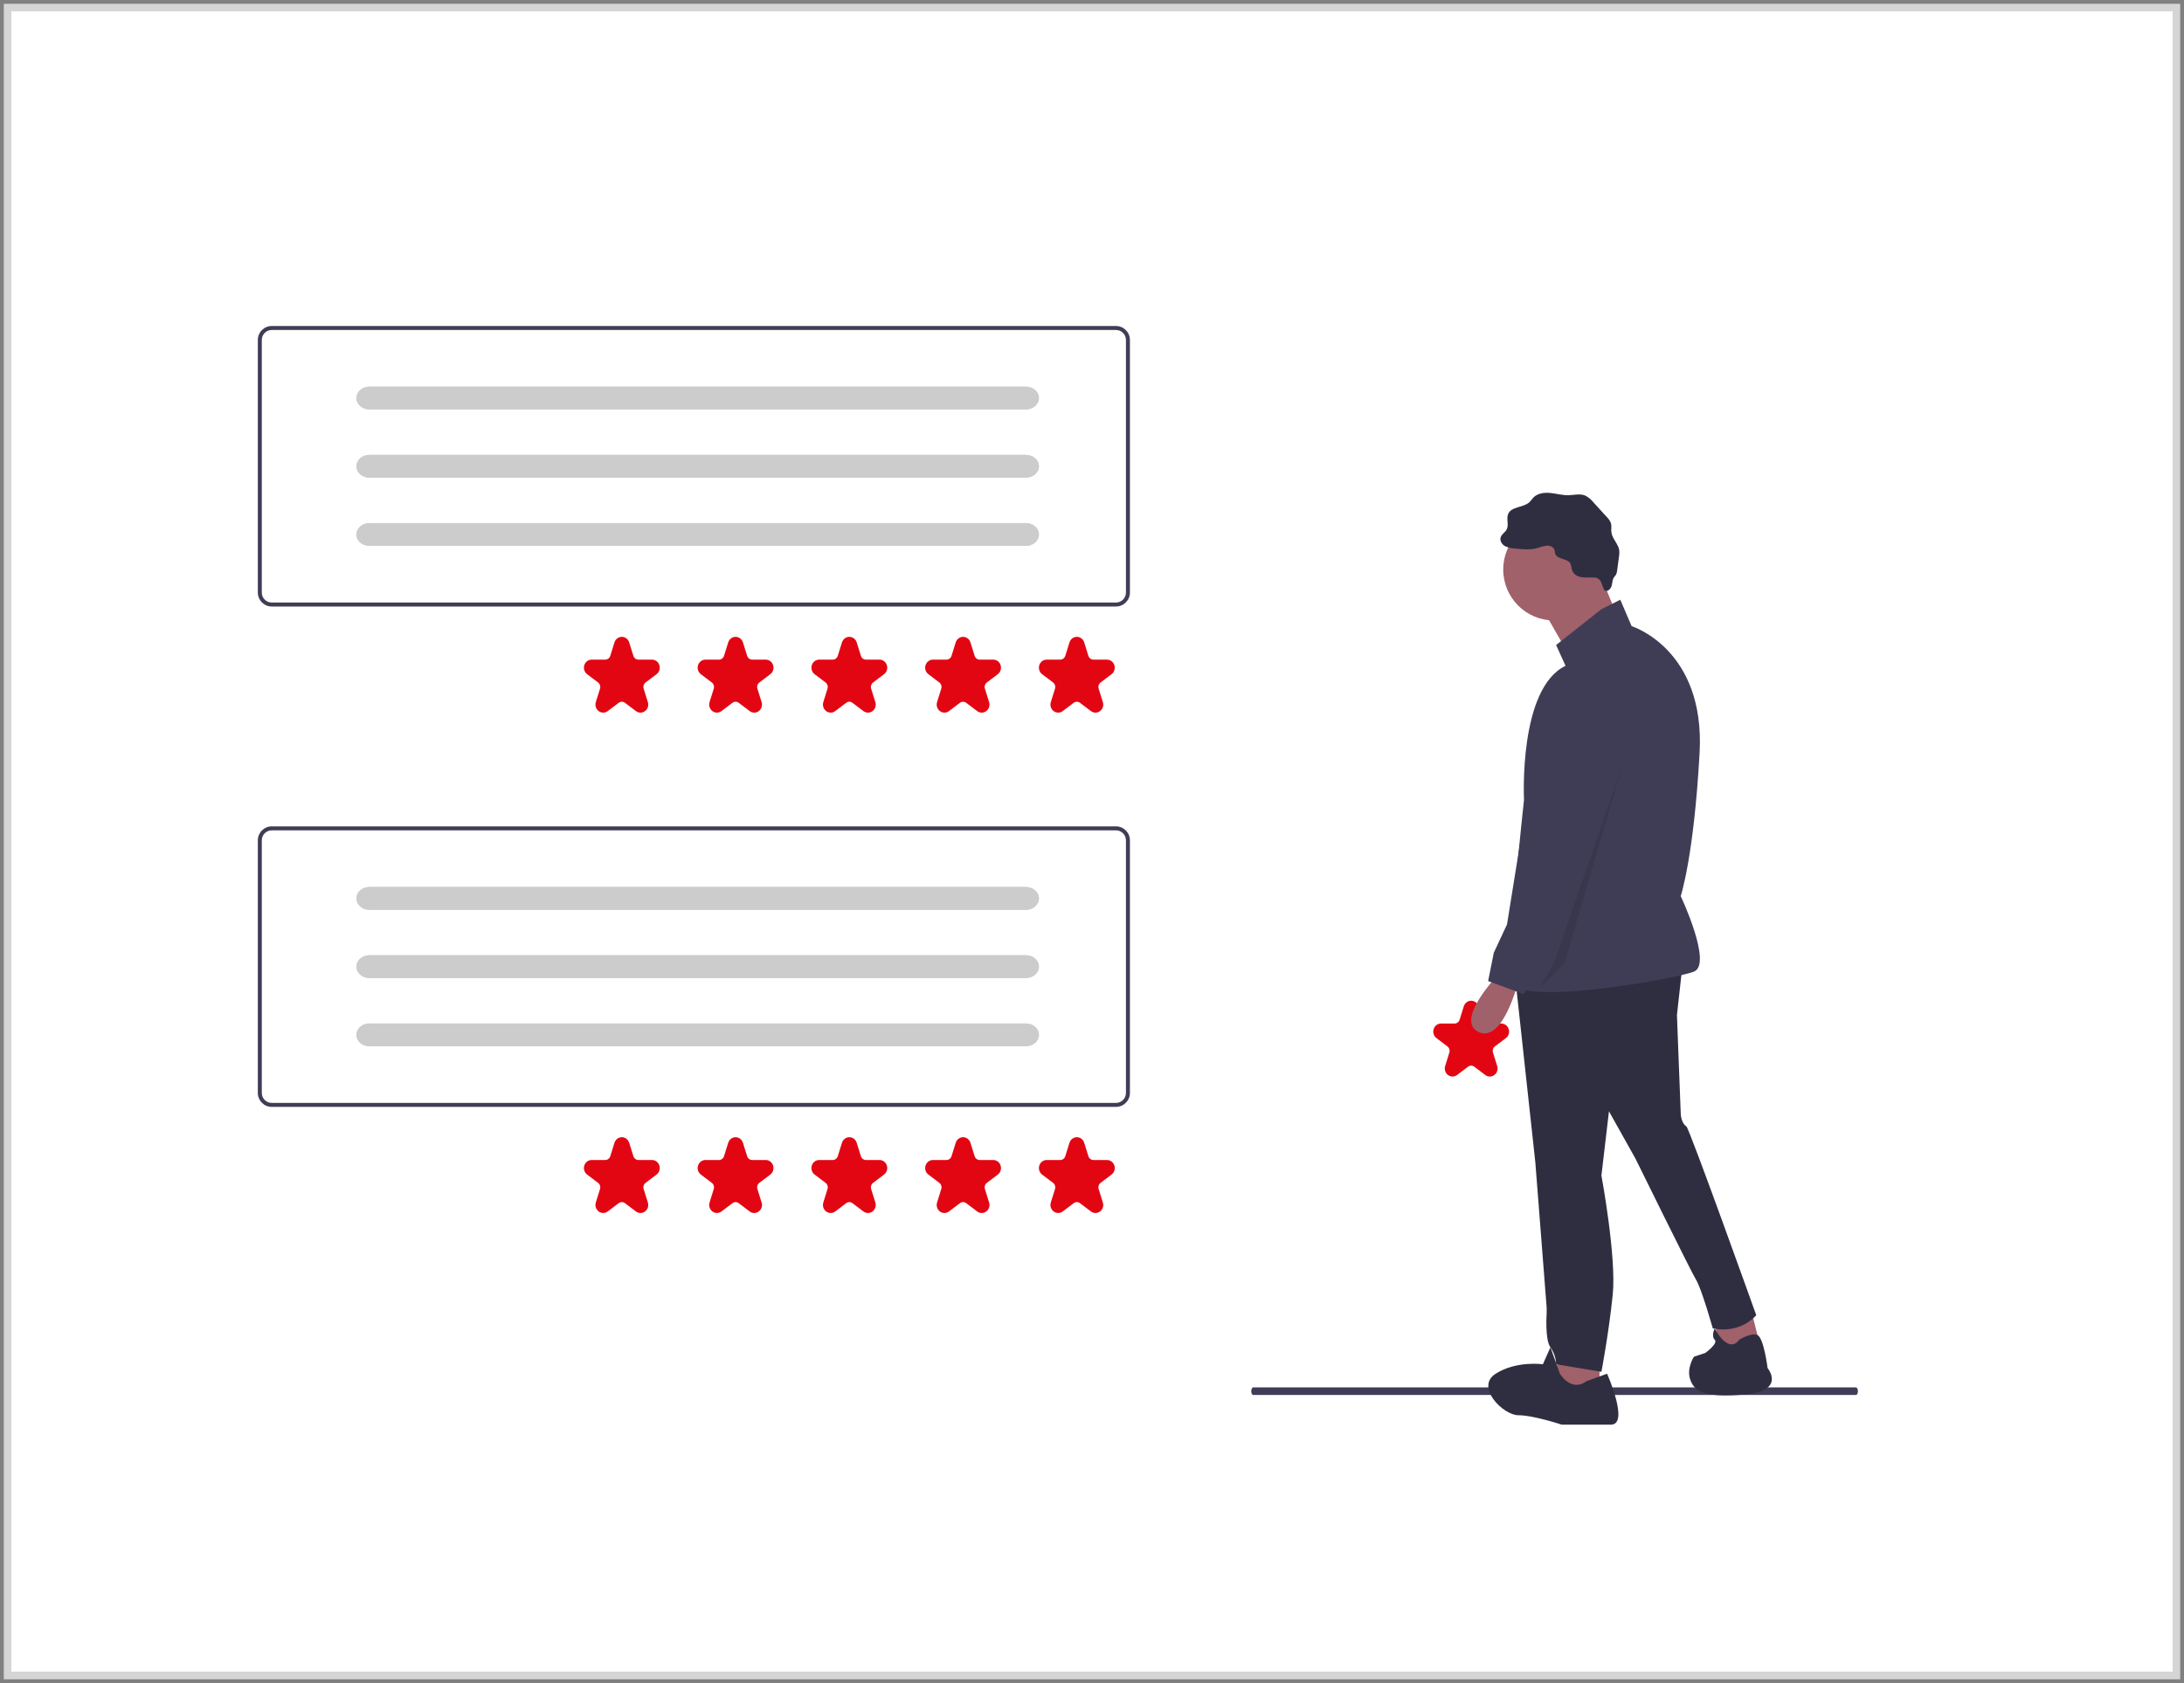 <?xml version="1.0" encoding="UTF-8"?>
<svg width="288px" height="222px" viewBox="0 0 288 222" version="1.1" xmlns="http://www.w3.org/2000/svg" xmlns:xlink="http://www.w3.org/1999/xlink">
    <rect x="0" y="0" width="288" height="222" fill="#808080" stroke="none"/>
    <title>Group 4</title>
    <defs>
        <rect id="path-1" x="0" y="0" width="286" height="220"></rect>
    </defs>
    <g id="Page-1" stroke="none" stroke-width="1" fill="none" fill-rule="evenodd">
        <g id="SupplySpot---About" transform="translate(-251, -1121)">
            <g id="Group-4" transform="translate(252, 1122)">
                <g id="vecteezy_man-in-uniform-changing-tire-of-automobile-conception-of_15260689_479">
                    <mask id="mask-2" fill="white">
                        <use xlink:href="#path-1" transform="translate(143, 110) scale(1, -1) translate(-143, -110) "></use>
                    </mask>
                    <use id="Mask" stroke="#D5D5D5" fill="#FFFFFF" transform="translate(143, 110) scale(1, -1) translate(-143, -110) " xlink:href="#path-1"></use>
                </g>
                <path d="M243.736,183 L164.264,183 C164.118,183 164,182.776 164,182.5 C164,182.224 164.118,182 164.264,182 L243.736,182 C243.882,182 244,182.224 244,182.5 C244,182.776 243.882,183 243.736,183 Z" id="Path" fill="#3F3D56" fill-rule="nonzero"></path>
                <path d="M146.166,145 L34.834,145 C33.821,144.999 33,144.177 33,143.163 L33,109.837 C33,108.823 33.821,108.001 34.834,108 L146.166,108 C147.179,108.001 148,108.823 148,109.837 L148,143.163 C148,144.177 147.179,144.999 146.166,145 Z M34.834,108.525 C34.111,108.526 33.524,109.113 33.524,109.837 L33.524,143.163 C33.524,143.887 34.111,144.474 34.834,144.475 L146.166,144.475 C146.889,144.474 147.476,143.887 147.476,143.163 L147.476,109.837 C147.476,109.113 146.889,108.526 146.166,108.525 L34.834,108.525 Z" id="Shape" fill="#3F3D56" fill-rule="nonzero"></path>
                <path d="M83.459,159 C83.243,158.999 83.033,158.927 82.859,158.793 L81.413,157.701 C81.167,157.514 80.833,157.514 80.587,157.701 L79.141,158.793 C78.783,159.064 78.299,159.064 77.941,158.793 C77.583,158.523 77.433,158.044 77.57,157.606 L78.122,155.838 C78.217,155.537 78.114,155.206 77.867,155.021 L76.421,153.928 C76.063,153.657 75.913,153.178 76.05,152.741 C76.187,152.303 76.579,152.007 77.021,152.007 L78.808,152.007 C79.113,152.008 79.383,151.803 79.477,151.502 L80.029,149.734 C80.166,149.296 80.558,149 81,149 C81.442,149 81.834,149.296 81.971,149.734 L82.523,151.502 C82.617,151.803 82.887,152.008 83.192,152.007 L84.979,152.007 C85.421,152.007 85.813,152.303 85.95,152.741 C86.087,153.178 85.937,153.657 85.579,153.928 L84.133,155.021 C83.886,155.206 83.783,155.537 83.878,155.838 L84.43,157.606 C84.572,158.044 84.421,158.526 84.059,158.793 C83.885,158.927 83.675,158.999 83.459,159 L83.459,159 Z" id="Path" fill="#E20613" fill-rule="nonzero"></path>
                <path d="M98.459,159 C98.243,158.999 98.033,158.927 97.859,158.793 L96.413,157.701 C96.167,157.514 95.833,157.514 95.587,157.701 L94.141,158.793 C93.783,159.064 93.299,159.064 92.941,158.793 C92.583,158.523 92.433,158.044 92.57,157.606 L93.122,155.838 C93.217,155.537 93.114,155.206 92.867,155.021 L91.421,153.928 C91.063,153.657 90.913,153.178 91.05,152.741 C91.187,152.303 91.579,152.007 92.021,152.007 L93.808,152.007 C94.113,152.008 94.383,151.803 94.477,151.502 L95.029,149.734 C95.166,149.296 95.558,149 96,149 C96.442,149 96.834,149.296 96.971,149.734 L97.523,151.502 C97.617,151.803 97.887,152.008 98.192,152.007 L99.979,152.007 C100.421,152.007 100.813,152.303 100.95,152.741 C101.087,153.178 100.937,153.657 100.579,153.928 L99.133,155.021 C98.886,155.206 98.783,155.537 98.878,155.838 L99.43,157.606 C99.572,158.044 99.421,158.526 99.059,158.793 C98.885,158.927 98.675,158.999 98.459,159 L98.459,159 Z" id="Path" fill="#E20613" fill-rule="nonzero"></path>
                <path d="M113.459,159 C113.243,158.999 113.033,158.927 112.859,158.793 L111.413,157.701 C111.167,157.514 110.833,157.514 110.587,157.701 L109.141,158.793 C108.783,159.064 108.299,159.064 107.941,158.793 C107.583,158.523 107.433,158.044 107.57,157.606 L108.122,155.838 C108.217,155.537 108.114,155.206 107.867,155.021 L106.421,153.928 C106.063,153.657 105.913,153.178 106.05,152.741 C106.187,152.303 106.579,152.007 107.021,152.007 L108.808,152.007 C109.113,152.008 109.383,151.803 109.477,151.502 L110.029,149.734 C110.166,149.296 110.558,149 111,149 C111.442,149 111.834,149.296 111.971,149.734 L112.523,151.502 C112.617,151.803 112.887,152.008 113.192,152.007 L114.979,152.007 C115.421,152.007 115.813,152.303 115.95,152.741 C116.087,153.178 115.937,153.657 115.579,153.928 L114.133,155.021 C113.886,155.206 113.783,155.537 113.878,155.838 L114.43,157.606 C114.572,158.044 114.421,158.526 114.059,158.793 C113.885,158.927 113.675,158.999 113.459,159 L113.459,159 Z" id="Path" fill="#E20613" fill-rule="nonzero"></path>
                <path d="M128.459,159 C128.243,158.999 128.033,158.927 127.859,158.793 L126.413,157.701 C126.167,157.514 125.833,157.514 125.587,157.701 L124.141,158.793 C123.783,159.064 123.299,159.064 122.941,158.793 C122.583,158.523 122.433,158.044 122.57,157.606 L123.122,155.838 C123.217,155.537 123.114,155.206 122.867,155.021 L121.421,153.928 C121.063,153.657 120.913,153.178 121.05,152.741 C121.187,152.303 121.579,152.007 122.021,152.007 L123.808,152.007 C124.113,152.008 124.383,151.803 124.477,151.502 L125.029,149.734 C125.166,149.296 125.558,149 126,149 C126.442,149 126.834,149.296 126.971,149.734 L127.523,151.502 C127.617,151.803 127.887,152.008 128.192,152.007 L129.979,152.007 C130.421,152.007 130.813,152.303 130.95,152.741 C131.087,153.178 130.937,153.657 130.579,153.928 L129.133,155.021 C128.886,155.206 128.783,155.537 128.878,155.838 L129.43,157.606 C129.572,158.044 129.421,158.526 129.059,158.793 C128.886,158.927 128.675,158.999 128.459,159 Z" id="Path" fill="#E20613" fill-rule="nonzero"></path>
                <path d="M47.711,116 C46.766,116 46,116.672 46,117.5 C46,118.328 46.766,119 47.711,119 L134.289,119 C135.234,119 136,118.328 136,117.5 C136,116.672 135.234,116 134.289,116 L47.711,116 Z" id="Path" fill="#CCCCCC" fill-rule="nonzero"></path>
                <path d="M47.711,125 C46.766,125 46,125.672 46,126.5 C46,127.328 46.766,128 47.711,128 L134.289,128 C135.234,128 136,127.328 136,126.5 C136,125.672 135.234,125 134.289,125 L47.711,125 Z" id="Path" fill="#CCCCCC" fill-rule="nonzero"></path>
                <path d="M47.711,134 C46.766,134 46,134.672 46,135.5 C46,136.328 46.766,137 47.711,137 L134.289,137 C135.234,137 136,136.328 136,135.5 C136,134.672 135.234,134 134.289,134 L47.711,134 Z" id="Path" fill="#CCCCCC" fill-rule="nonzero"></path>
                <path d="M47.711,116 C46.766,116 46,116.672 46,117.5 C46,118.328 46.766,119 47.711,119 L134.289,119 C135.234,119 136,118.328 136,117.5 C136,116.672 135.234,116 134.289,116 L47.711,116 Z" id="Path" fill="#CCCCCC" fill-rule="nonzero"></path>
                <path d="M47.711,125 C46.766,125 46,125.672 46,126.5 C46,127.328 46.766,128 47.711,128 L134.289,128 C135.234,128 136,127.328 136,126.5 C136,125.672 135.234,125 134.289,125 L47.711,125 Z" id="Path" fill="#CCCCCC" fill-rule="nonzero"></path>
                <path d="M47.711,134 C46.766,134 46,134.672 46,135.5 C46,136.328 46.766,137 47.711,137 L134.289,137 C135.234,137 136,136.328 136,135.5 C136,134.672 135.234,134 134.289,134 L47.711,134 Z" id="Path" fill="#CCCCCC" fill-rule="nonzero"></path>
                <path d="M146.166,79 L34.834,79 C33.821,78.999 33,78.177 33,77.163 L33,43.837 C33,42.823 33.821,42.001 34.834,42 L146.166,42 C147.179,42.001 148,42.823 148,43.837 L148,77.163 C148,78.177 147.179,78.999 146.166,79 Z M34.834,42.525 C34.111,42.526 33.524,43.113 33.524,43.837 L33.524,77.163 C33.524,77.887 34.111,78.474 34.834,78.475 L146.166,78.475 C146.889,78.474 147.476,77.887 147.476,77.163 L147.476,43.837 C147.476,43.113 146.889,42.526 146.166,42.525 L34.834,42.525 Z" id="Shape" fill="#3F3D56" fill-rule="nonzero"></path>
                <path d="M83.459,93 C83.243,92.999 83.033,92.927 82.859,92.793 L81.413,91.701 C81.167,91.514 80.833,91.514 80.587,91.701 L79.141,92.793 C78.783,93.064 78.299,93.064 77.941,92.793 C77.583,92.523 77.433,92.044 77.57,91.606 L78.122,89.838 C78.217,89.537 78.114,89.206 77.867,89.021 L76.421,87.928 C76.063,87.657 75.913,87.178 76.05,86.741 C76.187,86.303 76.579,86.007 77.021,86.007 L78.808,86.007 C79.113,86.008 79.383,85.803 79.477,85.502 L80.029,83.734 C80.166,83.296 80.558,83 81,83 C81.442,83 81.834,83.296 81.971,83.734 L82.523,85.502 C82.617,85.803 82.887,86.008 83.192,86.007 L84.979,86.007 C85.421,86.007 85.813,86.303 85.95,86.741 C86.087,87.178 85.937,87.657 85.579,87.928 L84.133,89.021 C83.886,89.206 83.783,89.537 83.878,89.838 L84.43,91.606 C84.572,92.044 84.421,92.526 84.059,92.793 C83.885,92.927 83.675,92.999 83.459,93 L83.459,93 Z" id="Path" fill="#E20613" fill-rule="nonzero"></path>
                <path d="M98.459,93 C98.243,92.999 98.033,92.927 97.859,92.793 L96.413,91.701 C96.167,91.514 95.833,91.514 95.587,91.701 L94.141,92.793 C93.783,93.064 93.299,93.064 92.941,92.793 C92.583,92.523 92.433,92.044 92.57,91.606 L93.122,89.838 C93.217,89.537 93.114,89.206 92.867,89.021 L91.421,87.928 C91.063,87.657 90.913,87.178 91.05,86.741 C91.187,86.303 91.579,86.007 92.021,86.007 L93.808,86.007 C94.113,86.008 94.383,85.803 94.477,85.502 L95.029,83.734 C95.166,83.296 95.558,83 96,83 C96.442,83 96.834,83.296 96.971,83.734 L97.523,85.502 C97.617,85.803 97.887,86.008 98.192,86.007 L99.979,86.007 C100.421,86.007 100.813,86.303 100.95,86.741 C101.087,87.178 100.937,87.657 100.579,87.928 L99.133,89.021 C98.886,89.206 98.783,89.537 98.878,89.838 L99.43,91.606 C99.572,92.044 99.421,92.526 99.059,92.793 C98.885,92.927 98.675,92.999 98.459,93 L98.459,93 Z" id="Path" fill="#E20613" fill-rule="nonzero"></path>
                <path d="M113.459,93 C113.243,92.999 113.033,92.927 112.859,92.793 L111.413,91.701 C111.167,91.514 110.833,91.514 110.587,91.701 L109.141,92.793 C108.783,93.064 108.299,93.064 107.941,92.793 C107.583,92.523 107.433,92.044 107.57,91.606 L108.122,89.838 C108.217,89.537 108.114,89.206 107.867,89.021 L106.421,87.928 C106.063,87.657 105.913,87.178 106.05,86.741 C106.187,86.303 106.579,86.007 107.021,86.007 L108.808,86.007 C109.113,86.008 109.383,85.803 109.477,85.502 L110.029,83.734 C110.166,83.296 110.558,83 111,83 C111.442,83 111.834,83.296 111.971,83.734 L112.523,85.502 C112.617,85.803 112.887,86.008 113.192,86.007 L114.979,86.007 C115.421,86.007 115.813,86.303 115.95,86.741 C116.087,87.178 115.937,87.657 115.579,87.928 L114.133,89.021 C113.886,89.206 113.783,89.537 113.878,89.838 L114.43,91.606 C114.572,92.044 114.421,92.526 114.059,92.793 C113.885,92.927 113.675,92.999 113.459,93 L113.459,93 Z" id="Path" fill="#E20613" fill-rule="nonzero"></path>
                <path d="M128.459,93 C128.243,92.999 128.033,92.927 127.859,92.793 L126.413,91.701 C126.167,91.514 125.833,91.514 125.587,91.701 L124.141,92.793 C123.783,93.064 123.299,93.064 122.941,92.793 C122.583,92.523 122.433,92.044 122.57,91.606 L123.122,89.838 C123.217,89.537 123.114,89.206 122.867,89.021 L121.421,87.928 C121.063,87.657 120.913,87.178 121.05,86.741 C121.187,86.303 121.579,86.007 122.021,86.007 L123.808,86.007 C124.113,86.008 124.383,85.803 124.477,85.502 L125.029,83.734 C125.166,83.296 125.558,83 126,83 C126.442,83 126.834,83.296 126.971,83.734 L127.523,85.502 C127.617,85.803 127.887,86.008 128.192,86.007 L129.979,86.007 C130.421,86.007 130.813,86.303 130.95,86.741 C131.087,87.178 130.937,87.657 130.579,87.928 L129.133,89.021 C128.886,89.206 128.783,89.537 128.878,89.838 L129.43,91.606 C129.572,92.044 129.421,92.526 129.059,92.793 C128.885,92.927 128.675,92.999 128.459,93 L128.459,93 Z" id="Path-Copy" fill="#E20613" fill-rule="nonzero"></path>
                <path d="M143.459,93 C143.243,92.999 143.033,92.927 142.859,92.793 L141.413,91.701 C141.167,91.514 140.833,91.514 140.587,91.701 L139.141,92.793 C138.783,93.064 138.299,93.064 137.941,92.793 C137.583,92.523 137.433,92.044 137.57,91.606 L138.122,89.838 C138.217,89.537 138.114,89.206 137.867,89.021 L136.421,87.928 C136.063,87.657 135.913,87.178 136.05,86.741 C136.187,86.303 136.579,86.007 137.021,86.007 L138.808,86.007 C139.113,86.008 139.383,85.803 139.477,85.502 L140.029,83.734 C140.166,83.296 140.558,83 141,83 C141.442,83 141.834,83.296 141.971,83.734 L142.523,85.502 C142.617,85.803 142.887,86.008 143.192,86.007 L144.979,86.007 C145.421,86.007 145.813,86.303 145.95,86.741 C146.087,87.178 145.937,87.657 145.579,87.928 L144.133,89.021 C143.886,89.206 143.783,89.537 143.878,89.838 L144.43,91.606 C144.572,92.044 144.421,92.526 144.059,92.793 C143.885,92.927 143.675,92.999 143.459,93 L143.459,93 Z" id="Path-Copy-2" fill="#E20613" fill-rule="nonzero"></path>
                <path d="M143.459,159 C143.243,158.999 143.033,158.927 142.859,158.793 L141.413,157.701 C141.167,157.514 140.833,157.514 140.587,157.701 L139.141,158.793 C138.783,159.064 138.299,159.064 137.941,158.793 C137.583,158.523 137.433,158.044 137.57,157.606 L138.122,155.838 C138.217,155.537 138.114,155.206 137.867,155.021 L136.421,153.928 C136.063,153.657 135.913,153.178 136.05,152.741 C136.187,152.303 136.579,152.007 137.021,152.007 L138.808,152.007 C139.113,152.008 139.383,151.803 139.477,151.502 L140.029,149.734 C140.166,149.296 140.558,149 141,149 C141.442,149 141.834,149.296 141.971,149.734 L142.523,151.502 C142.617,151.803 142.887,152.008 143.192,152.007 L144.979,152.007 C145.421,152.007 145.813,152.303 145.95,152.741 C146.087,153.178 145.937,153.657 145.579,153.928 L144.133,155.021 C143.886,155.206 143.783,155.537 143.878,155.838 L144.43,157.606 C144.572,158.044 144.421,158.526 144.059,158.793 C143.885,158.927 143.675,158.999 143.459,159 L143.459,159 Z" id="Path-Copy-3" fill="#E20613" fill-rule="nonzero"></path>
                <path d="M47.711,50 C46.766,50 46,50.672 46,51.5 C46,52.328 46.766,53 47.711,53 L134.289,53 C135.234,53 136,52.328 136,51.5 C136,50.672 135.234,50 134.289,50 L47.711,50 Z" id="Path" fill="#CCCCCC" fill-rule="nonzero"></path>
                <path d="M47.711,59 C46.766,59 46,59.672 46,60.5 C46,61.328 46.766,62 47.711,62 L134.289,62 C135.234,62 136,61.328 136,60.5 C136,59.672 135.234,59 134.289,59 L47.711,59 Z" id="Path" fill="#CCCCCC" fill-rule="nonzero"></path>
                <path d="M47.711,68 C46.766,68 46,68.672 46,69.5 C46,70.328 46.766,71 47.711,71 L134.289,71 C135.234,71 136,70.328 136,69.5 C136,68.672 135.234,68 134.289,68 L47.711,68 Z" id="Path" fill="#CCCCCC" fill-rule="nonzero"></path>
                <path d="M47.711,50 C46.766,50 46,50.672 46,51.5 C46,52.328 46.766,53 47.711,53 L134.289,53 C135.234,53 136,52.328 136,51.5 C136,50.672 135.234,50 134.289,50 L47.711,50 Z" id="Path" fill="#CCCCCC" fill-rule="nonzero"></path>
                <path d="M47.711,59 C46.766,59 46,59.672 46,60.5 C46,61.328 46.766,62 47.711,62 L134.289,62 C135.234,62 136,61.328 136,60.5 C136,59.672 135.234,59 134.289,59 L47.711,59 Z" id="Path" fill="#CCCCCC" fill-rule="nonzero"></path>
                <path d="M47.711,68 C46.766,68 46,68.672 46,69.5 C46,70.328 46.766,71 47.711,71 L134.289,71 C135.234,71 136,70.328 136,69.5 C136,68.672 135.234,68 134.289,68 L47.711,68 Z" id="Path" fill="#CCCCCC" fill-rule="nonzero"></path>
                <path d="M195.459,141 C195.243,140.999 195.033,140.927 194.859,140.793 L193.413,139.701 C193.167,139.514 192.833,139.514 192.587,139.701 L191.141,140.793 C190.783,141.064 190.299,141.064 189.941,140.793 C189.583,140.523 189.433,140.044 189.57,139.606 L190.122,137.838 C190.217,137.537 190.114,137.206 189.867,137.021 L188.421,135.928 C188.063,135.657 187.913,135.178 188.05,134.741 C188.187,134.303 188.579,134.007 189.021,134.007 L190.808,134.007 C191.113,134.008 191.383,133.803 191.477,133.502 L192.029,131.734 C192.166,131.296 192.558,131 193,131 C193.442,131 193.834,131.296 193.971,131.734 L194.523,133.502 C194.617,133.803 194.887,134.008 195.192,134.007 L196.979,134.007 C197.421,134.007 197.813,134.303 197.95,134.741 C198.087,135.178 197.937,135.657 197.579,135.928 L196.133,137.021 C195.886,137.206 195.783,137.537 195.878,137.838 L196.43,139.606 C196.572,140.044 196.421,140.526 196.059,140.793 C195.885,140.927 195.675,140.999 195.459,141 L195.459,141 Z" id="Path" fill="#E20613" fill-rule="nonzero"></path>
                <g id="Group-27" transform="translate(193, 64)" fill-rule="nonzero">
                    <polygon id="Path" fill="#A0616A" points="36.847 107.479 38.092 112.46 32.614 113.953 32.116 108.724"></polygon>
                    <polygon id="Path" fill="#A0616A" points="16.927 113.704 16.927 118.435 11.449 119.431 10.453 116.941 12.445 112.709"></polygon>
                    <path d="M27.883,62.162 L27.136,68.885 L27.634,81.833 C27.634,81.833 27.634,83.078 28.381,83.576 C28.782,83.848 37.594,108.475 37.594,108.475 C37.594,108.475 35.602,110.965 31.867,110.218 L31.12,107.728 C31.12,107.728 30.124,104.491 29.626,103.744 C29.128,102.997 21.658,87.809 21.658,87.809 L18.172,81.584 L17.176,90.05 C17.176,90.05 19.168,100.757 18.67,105.736 C18.172,110.716 17.176,115.945 17.176,115.945 L11.2,114.949 C11.173,114.146 10.914,113.368 10.453,112.708 C9.706,111.712 9.955,108.226 9.955,108.226 L9.955,107.479 L8.461,88.307 L5.722,63.158 L27.883,62.162 Z" id="Path" fill="#2F2E41"></path>
                    <circle id="Oval" fill="#A0616A" cx="10.951" cy="10.121" r="6.723"></circle>
                    <polygon id="Path" fill="#A0616A" points="16.803 10.246 19.542 16.968 13.068 21.7 9.084 14.727"></polygon>
                    <path d="M17.176,15.35 L19.666,14.105 L21.16,17.591 C21.16,17.591 30.871,20.579 30.124,34.274 C29.377,47.969 27.634,53.198 27.634,53.198 C27.634,53.198 31.867,62.162 29.377,63.158 C26.887,64.154 5.722,67.889 5.224,64.403 C4.726,60.917 6.967,40.499 6.967,40.499 C6.967,40.499 6.22,25.808 12.445,22.82 L11.2,20.081 L17.176,15.35 Z" id="Path" fill="#3F3D56"></path>
                    <path d="M3.481,63.656 C3.481,63.656 -2.246,69.632 0.991,71.126 C4.228,72.62 6.22,64.403 6.22,64.403 L3.481,63.656 Z" id="Path" fill="#A0616A"></path>
                    <path d="M15.184,117.19 L17.923,116.194 C17.923,116.194 20.911,122.917 18.421,122.917 L11.947,122.917 C11.947,122.917 8.212,121.672 6.22,121.672 C4.228,121.672 0.493,117.937 3.232,116.194 C5.971,114.451 9.457,114.949 9.457,114.949 L10.453,112.708 L11.698,116.194 C11.698,116.194 13.192,118.684 15.184,117.19 Z" id="Path" fill="#2F2E41"></path>
                    <path d="M35.353,111.712 C35.353,111.712 36.912,110.729 37.751,111.096 C38.59,111.463 39.088,115.447 39.088,115.447 C39.088,115.447 41.578,118.435 36.1,118.933 C30.622,119.431 29.377,118.435 28.879,116.941 C28.381,115.447 29.377,113.953 29.377,113.953 L30.871,113.455 C30.871,113.455 32.614,112.21 32.116,111.712 C31.618,111.214 32.116,110.218 32.116,110.218 C32.116,110.218 33.859,113.704 35.353,111.712 Z" id="Path" fill="#2F2E41"></path>
                    <path d="M13.251,10.013 C13.223,9.796 13.174,9.581 13.105,9.374 C12.743,8.615 11.333,8.837 11.082,8.035 C11.033,7.879 11.043,7.708 10.995,7.551 C10.872,7.15 10.401,6.951 9.982,6.971 C9.567,7.028 9.16,7.133 8.768,7.283 C7.783,7.563 6.735,7.456 5.717,7.347 C5.263,7.332 4.818,7.216 4.415,7.008 C4.029,6.771 3.751,6.293 3.892,5.863 C4.026,5.45 4.478,5.224 4.681,4.84 C5.003,4.231 4.609,3.444 4.871,2.807 C5.29,1.784 6.878,1.989 7.685,1.233 C7.88,1.05 8.021,0.815 8.209,0.623 C8.766,0.054 9.645,-0.056 10.437,0.022 C11.23,0.101 12.008,0.334 12.804,0.32 C13.559,0.306 14.35,0.076 15.046,0.37 C15.455,0.579 15.814,0.874 16.099,1.235 L17.883,3.192 C18.128,3.423 18.317,3.707 18.435,4.022 C18.542,4.397 18.443,4.8 18.489,5.187 C18.593,6.071 19.42,6.738 19.532,7.62 C19.554,7.894 19.541,8.169 19.493,8.439 L19.243,10.282 C19.23,10.462 19.182,10.637 19.102,10.798 C19.029,10.923 18.919,11.021 18.838,11.139 C18.606,11.473 18.628,11.915 18.513,12.305 C18.398,12.694 17.986,13.08 17.626,12.892 C17.391,12.77 17.236,11.756 16.95,11.493 C16.553,11.127 16.345,11.172 15.855,11.178 C14.872,11.191 13.565,11.275 13.251,10.013 Z" id="Path" fill="#2F2E41"></path>
                    <path d="M14.437,24.563 C14.437,24.563 21.907,27.551 19.666,34.274 C17.425,40.997 11.449,61.664 11.449,61.664 L7.963,63.407 L6.967,66.146 L2.236,64.403 L2.983,60.668 L4.726,56.933 L9.208,29.045 C9.208,29.045 9.208,24.314 14.437,24.563 Z" id="Path" fill="#3F3D56"></path>
                    <polygon id="Path" fill="#000000" opacity="0.1" points="20.04 35.643 12.321 62.037 9.084 65.274 10.951 61.913"></polygon>
                </g>
            </g>
        </g>
    </g>
</svg>